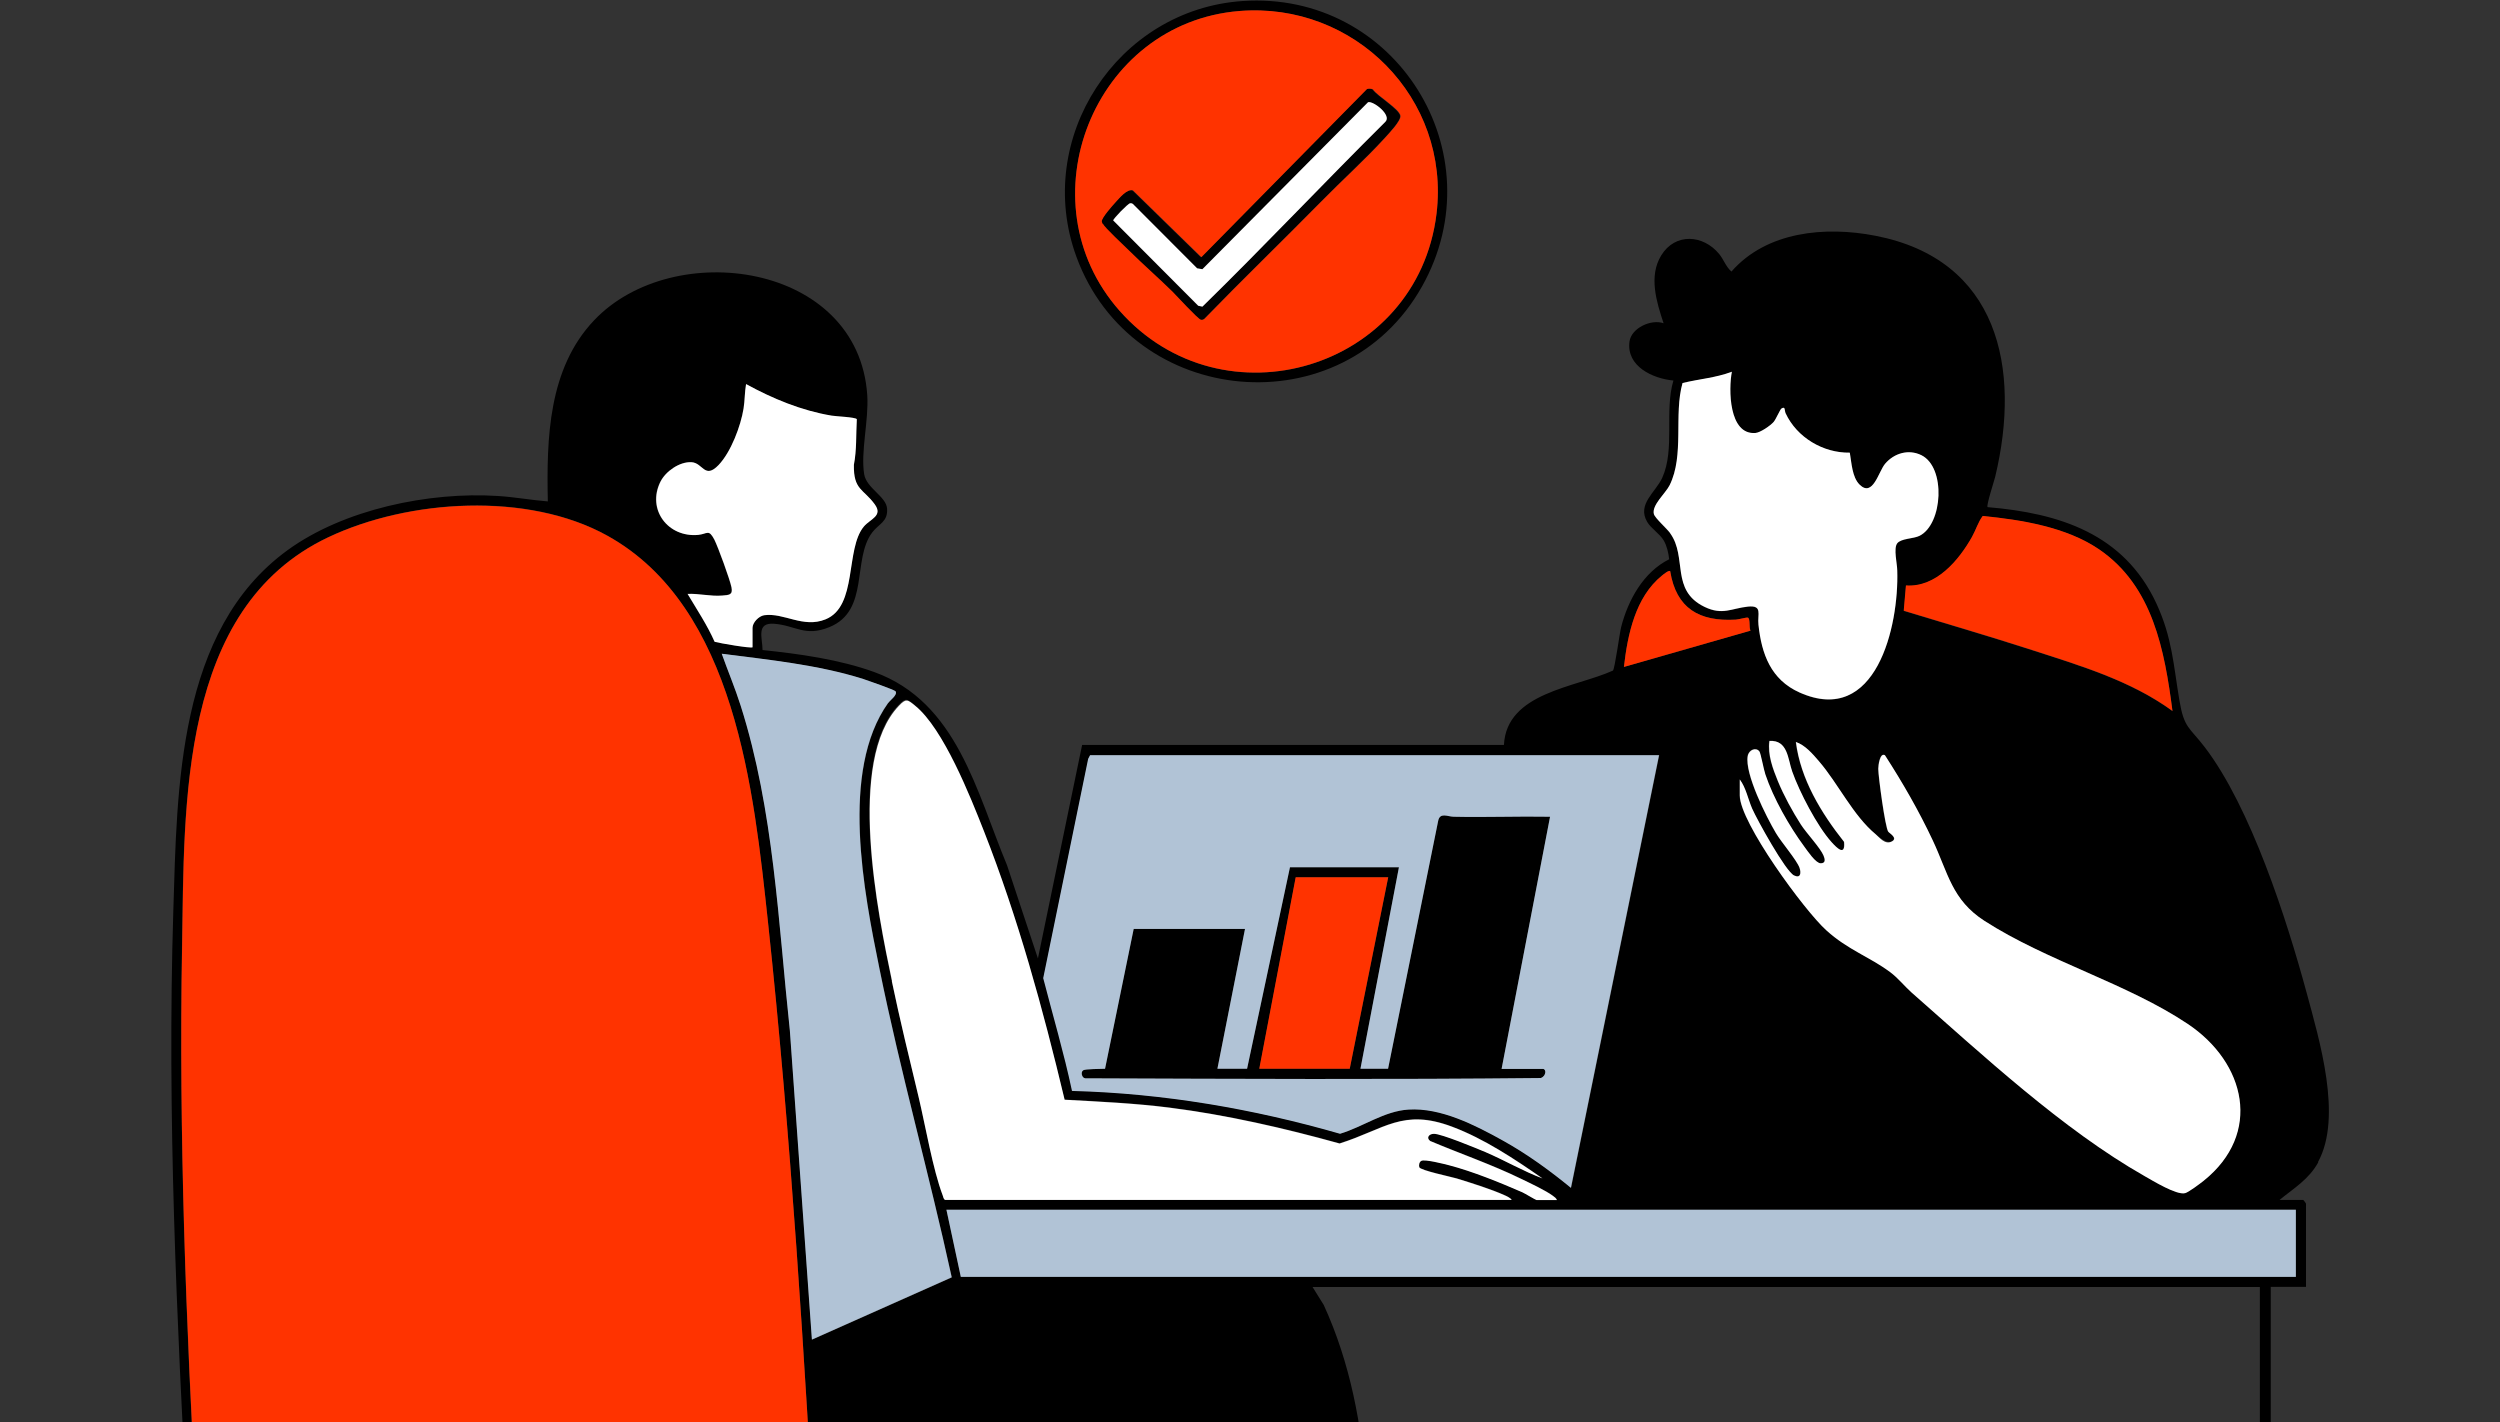 <?xml version="1.0" encoding="UTF-8"?>
<svg id="Warstwa_1" xmlns="http://www.w3.org/2000/svg" version="1.1" viewBox="0 0 1702.2 968.2">
  <rect x="0" y="0" width="1702.2" height="968.2" fill="#333333" stroke="none"/>
  <!-- Generator: Adobe Illustrator 29.5.0, SVG Export Plug-In . SVG Version: 2.1.0 Build 137)  -->
  <defs>
    <style>
      .st0 {
        fill: #fff;
      }

      .st1 {
        fill: #f30;
      }

      .st2 {
        fill: #b1c3d6;
      }
    </style>
  </defs>
  <g>
    <path d="M1578.3,791.2c16.8-30.7.9-83.1-7.8-115.4-13.6-50.1-38-125.9-69.2-166.9-10.6-13.9-14.2-12.9-17.4-32.1-4.1-24.4-4.9-42.7-15.7-66-22-47.3-65.9-61.4-114.9-65.5-1-1.1,4.5-17.8,5.2-20.7,17.7-73.9,2.3-147.9-81.7-164.1-34-6.6-73.9-3-97.9,24.4-3.7-3.2-5.3-8.2-8.3-11.9-10.9-13.3-30-14.6-39.5.9-8.7,14.2-3.2,31.7,1.6,46.2-8.4-3-21.9,3.2-23.2,12.4-2.3,16.9,15.8,25.3,29.9,26.6-6.2,20.6,1.2,46.7-7.6,66.2-4.5,9.9-17.3,18-10.3,30,2.6,4.5,8.5,8,11.3,12.7,2.2,3.8,3.2,8.4,3.7,12.8-17.5,8.7-28,27.8-32.7,46.2-1.1,4.4-4.3,28.5-5.6,29.6-25.7,11.6-72.4,14.9-74.2,50.6h-287.2l-30.1,145.4-21-63.4c-20.8-49.9-34-111.2-90.4-131.6-23.7-8.6-51.1-12.4-76.1-15,0-8-4.6-18.8,7.8-17.9,14.7,1.1,21,9.1,37.7,2.3,27.6-11.2,15.3-46.2,29.2-64.5,4.6-6,10.7-7.2,10.1-16.2-.6-8.3-14-13.8-15.6-23.4-2.5-15.2,3.2-36.7,2.1-53.8-6-90.5-132.3-107.7-186-51-31.2,32.9-32.4,80.4-31.5,123.3-11.4-.9-22.7-3-34.1-3.7-46.8-3-104.9,9.1-143.1,36.9-75,54.5-75.2,162-77.8,245.6-4.3,139.4,2.4,278.4,9.8,417.5,2,38.3,1.8,72.3,28.1,103.1,2.3,2.7,8.2,6.9,8.7,10.1v439.9l1.5,1.7,1375.2.4c2.2.5,4.6-4.8,4.8-6.4v-710.3h24v-56.6c0-.3-1.7-2.6-1.9-2.6h-16.1c10-8.2,19.9-13.9,26.4-25.7h-.2ZM1489.3,697c39.6,26.4,51.1,74.6,10.9,106.9-2.4,1.9-10.2,7.8-12.6,8.4-5.8,1.5-22-8.4-27.7-11.7-55.6-31.6-110.3-82.6-158.5-124.9-5-4.4-9.2-9.8-14.6-13.9-14.3-10.6-28.9-15.2-43.5-28.5-14.7-13.4-58.9-73.4-58.9-91.8v-10.9c4.2,5.5,5.5,13.2,8.4,19.8,3.3,7.5,22.8,43,28.6,45.6,4.4,2,5-1.6,3.7-5.2-1.8-5.3-12.3-17.4-16.1-23.7-6.5-11-21.3-40.3-19.2-52.4.8-4.4,5.8-6.3,8-3.1.9,1.3,2.9,12.3,4,15.5,5.4,16.2,16.3,35.4,26.5,49.2,2.3,3.1,7.5,11.4,11.2,11.4s3-2.6,2-5.1c-2.1-5.2-11.7-15.4-15.5-21.3-5.6-8.7-11.7-19.9-15.6-29.4-3.5-8.6-7.2-18.1-5.8-27.5,12.6-.8,12.5,12.4,15.5,20.8,4.9,13.9,17,37.3,26.8,48.1,3.6,4,9.5,9.9,8.5-.2-15.6-19.7-29.7-42.7-32.8-68,6.4,2.2,11.4,8.1,15.7,13.1,13.1,15.3,23.2,37,38.7,49.8,2.5,2.1,7.6,6.5,10.8,4.9,4.6-2.3-1.5-5.6-2.3-6.7-2.1-2.7-6.7-37.6-6.8-42.8,0-2.2,1.1-11.2,4.5-9.3,11.9,18.6,23.1,37.8,32.5,57.9,10.4,22.3,13,40.5,35.2,54.8,42.6,27.5,97,42.5,138.3,70.1h.1ZM1342.8,365.4c2.6-4.6,4-9.8,7.2-14,26.4,2.6,56.9,7.5,79.2,22.7,36.7,25,44.7,68.8,50,110.1-28.3-20.6-62.4-30.7-95.4-41.4-29-9.4-58.4-17.9-87.5-26.8l1.5-17.2c20.5,1.4,36-17,45.1-33.3h0ZM1126.1,350.1c-1.6-6,8-14.2,10.7-19.6,10.1-20.5,2.7-47.9,8.8-69.6,11.3-2.7,22.5-3.4,33.6-7.7-2.2,11.7-2.2,43.1,16,41.7,3.3-.3,10.3-5,12.5-7.6,1.4-1.7,4.4-8.5,5.2-9,3-1.9,2,1.3,2.9,3.2,7.7,16.5,25.6,27.1,43.7,26.8,1.2,6.7,1.5,16.7,6.7,21.8,8.9,8.8,12.8-8.9,17.3-14.2,6-7.2,15.9-10.2,24.7-5.9,16.9,8.3,14.7,47-1.2,54.9-4.1,2.1-12.4,1.7-15.2,5.1-2.8,3.5-.2,13.9,0,18.6,1.2,37.8-14.3,106.3-66.5,83-19.5-8.7-25.8-26.2-28-46.2-.8-7.1,3.1-13.3-7.1-12.3-11.3,1.2-17.4,6.1-29.6.2-23.3-11.3-11.6-33.8-23.4-50.1-2.2-3-10.3-10.2-11.1-13h0ZM1131.6,391.9c.9-.8,4.7-3.9,5.6-3,4.1,25.4,19.9,34.4,44.6,33,1.8,0,7.3-1.6,8.2-1.4,2,.5.7,6.9,1.9,8.9l-86.2,24.7c2.5-22,7.8-47.6,25.9-62.2h0ZM741.1,516.6l1.3-2.5h387.4l-60,294.6c-14.6-11.9-30.3-23.2-46.7-32.4-18.8-10.4-42-22.3-63.9-20.9-16.5,1.1-30.9,11.7-46.4,16.4-59.3-17.1-120.8-27.5-182.6-29.2-5.4-25.9-13-51.2-19.6-76.8l30.6-149.3h0ZM623.1,480.4c19.2,15.6,37.5,61.8,46.7,85.2,23.3,59.3,40.2,121,55,183,23.9,1.3,47.8,2.4,71.5,5.4,39.1,5,77.8,13.8,115.7,24.4,30.7-9.6,43.1-24.1,76.7-11.4,21.8,8.2,42.5,22,61.5,35.2-13.3-5-25.9-12.4-39-18-6.1-2.6-29.8-12.5-34.9-12.4-3.4,0-5.5,2.7-2.6,4.9,20.6,8.7,41.9,16,62,25.8,5.9,2.9,16.5,7.8,21.5,11.5,1,.8,2.3,1.6,2.8,2.9h-13.9c-.6,0-8.1-4.6-9.7-5.3-15.3-6.7-33.8-14.2-49.9-18.4-3.4-.9-16.4-4.2-18.8-3s-1.9,3-1.4,4.4c.7,2.1,21.7,6.5,25.4,7.6,10,3,23.5,7.2,32.8,11.5,1.4.6,3.9,1.8,4.7,3.1h-385.9c-1.1-.7-1.1-1.9-1.5-3-6.7-17.6-11.7-47.5-16.4-66.9-6.3-26.3-12.7-52.7-18.3-79.2-9.7-46.4-31-150.1,4.6-187.6,5-5.3,5.9-4.3,11.2,0l.2.3h0ZM587.8,462.4c2.7.9,21.4,7.4,22,8.4,1.5,2.4-3.6,5.9-5,7.9-32.9,46.2-16.5,128.9-5.9,181,14.3,70.5,33.8,139.8,49.2,210.1l-95.2,42.4-15-210.3c-8-73.7-10.9-150.4-33.5-221.3-3.8-12-8.7-23.6-12.9-35.4,31.9,4.1,65.7,7.5,96.4,17.2h0ZM449.6,328c3.5-7.1,13.1-13.8,21.2-13.3,7.8.5,8.9,11.8,18.4,1.9,8.4-8.7,15.2-26.6,17-38.5.9-5.7.8-11,1.7-16.6,18,10,37.9,18.1,58.3,21.5,2.9.5,16.1,1,17.1,2.4-.6,10.4,0,20.9-2,31.1-.4,17.3,6.5,16.3,14.3,27,5.7,7.8-3.1,9.8-7.5,15-12.8,15.3-4,54.2-26.1,63.2-15.3,6.2-28.3-4.7-41.8-2.8-3.7.5-7.9,4.9-7.9,8.6v13.1c-.9.9-22.8-2.8-25.9-3.7-5-11.5-12-21.9-18.4-32.6,7.8-.4,15.7,1.8,23.7,1.1,4.4-.4,7.2-.3,6.2-5.5s-9.2-27.7-11.7-32.6c-3.9-7.5-4.7-3.8-11-3.2-20.6,1.9-35.1-17.2-25.7-36.2h.1,0ZM133.7,1029.4c-7.1-128.2-12-256.5-9.8-385.2,1.7-96.1-2.4-230,99.5-278.4,54.8-26,136-31.2,190-1.2,87.5,48.4,99.9,174.1,109.5,263.1,15.7,146.4,24.8,295.2,33,442.3.4,7.1,0,14.7.8,21.7.5,5.3,2.4,8.5,8.3,6.8l141.7-60.4c-3.3,33-12.3,62.5-38.6,83.9-56.6,46.1-179,54.7-250.5,59.2-72,4.6-167.5,10.7-232.1-25.8-50.9-28.7-48.9-74.3-51.7-126h-.1,0ZM221.8,1507.4c-27.7-1.6-49.5,19.2-45.9,47.4,1.7,13.6,11.6,23.9,22.3,31.3h-27.8v-431.8c15.7,9.7,32.5,17.5,50.3,22.9,50.1,15.2,104,14.8,156,13.1v197.5c-47.6,40.7-96.6,79.8-144.5,120.2-3.1,1.8-7-.4-10.4-.6h0ZM372.8,1573.1c4.2,5.9,10.1,8.1,15.2,12.9h-152.2c2-2.7,5.4-3.9,7.9-6,13.4-11.6,18.4-32.2,11-48.5-1.3-2.8-8-10.7-6.8-12.8l136-81.1,14.6,73.5c-28.9,3.3-42.3,38.7-25.7,62h0ZM404.5,1509.6c-4.8-22.3-6.9-45.2-11.6-67.5-.4-2-2.7-12.6-3.4-13.1-1.5-1.1-4.4,0-5.8,1l-139,83.7c-2.6,1.9-8,1.5-7.4-2.6l145.4-119.7v-202l42.8-3v202.8c0,1.2,3,5.4,4.1,6.4l141.3,115.5c1.2,2.2-2.2,3.5-4,3.5s-11.2-5.9-14.1-7.5c-41.2-24.1-81.7-51.4-123.3-74.7-2.1-1.2-7.8-5.1-9.6-3.2-5.4,26.4-8.3,53.6-13.2,80.2h-2.2v.2h0ZM423.2,1586.1l9.4-6.7c22.7-22.5,13-62.5-19.2-68.6l9.9-68.8,1.8-4.2,135,81c1.6,2.6-5.2,10.5-6.5,13.7-6.3,15.3-2.6,34.3,9.1,45.9l10.5,7.9h-150v-.2h0ZM610,1586.1l7.5-5.6c30.8-26.5,11.5-75.8-29.7-73.1-3,.2-8.7,2.1-10.8,1.2l-144.8-119.9v-202c42.1-3.4,84.2-7.8,125.9-14.1l39.1,130.5c2.1,3.8,17.7-2.4,21.7-.9l77.3,284h-86.2,0ZM745,1586.1h-41.6l-63.4-229.4h105v229.4ZM745,1349.9h-106.5l-12.7-50.2,119.2-18.8v69ZM751,1586.1v-229.4h135.8c0,9.1-1.6,18.2-2.2,27.4-.7,10.7-.8,21.5-1.5,32.2-2.3,33.1-12,49,23,67,39,20,107.6,30.9,131.8,71.4,5.8,9.8,8.5,20.9,12.4,31.4h-299.3ZM751,1349.9v-69.7l144-23.2-7.5,92.9h-136.5ZM1288.3,1391.2c-34.6-42-59.8-92-71.3-145.4-12.5-58.2-12-116-7.9-175.1.6-8.6-.2-17.4,2.3-25.9,2.5-1.8,27.6,30.3,29.9,33.5,13.7,18.9,29.5,46.3,34.3,69.2,2.3,11-.9,17.6-1.9,28.1-2.4,25-1.9,53.6,0,78.7,3.7,47.1,14.6,94.4,35.2,136.8h-20.6ZM1319.2,1391c-16.4-21.4-24.4-50.8-30.1-77.1-25.1-113.7,0-200.4,26.1-309,.6-2.5,4.2-21.6,5.4-21.6,20.9,32,33.3,70.5,41.4,107.8,14.6,67.1,17.9,143.7,10.7,211.9-3.1,29.7-9.1,59.9-21.1,87.2-10.7,1.5-21.6.8-32.4.7h0ZM1404.6,1391.2h-45.4c12.6-32.3,18.2-67.1,21-101.6,1.6-20,1.3-40.1,1.5-59.9.5-45.7,18.3-85.2,39.4-124.9,11.5-21.7,24.7-43.6,41.6-61.5-.8,5.7,1.3,11.3,1.5,16.8,4.9,93.9-6.4,218.8-45.1,305-1.5,3.4-12.6,26-14.5,26h0ZM1538.4,1586.1h-90v-190.8c0-.5-3-4.1-3.4-4.1h-31.1c24.5-48.3,39.3-100.6,47.1-154.2,5.2-35.4,8.5-71.4,9.2-107,.6-31.7.3-63.6-2.4-95.1-2.9-4.8-7.3-.2-10,2.5-34.4,34.6-58.4,96.3-75.3,141.4-.4,1-.2,2.3-1.6,2.5-4-51.8-12.5-103.7-30.9-152.4-4.2-11-20.5-50.9-29.4-56.1-1.7-1-3.5-1.3-5,.4-2.1,2.4-5.1,23.7-6.3,28.9-8.5,37.6-19.8,74.4-27,112.4-1,5.5-1.5,11.6-2.6,16.9-.2,1,0,1.9-1.1,2.6-12.3-31.2-29.8-61.3-53.2-85.5-3.2-3.3-14.5-16.5-19.2-10.9-1.4,1.7-2.6,13.5-2.9,16.6-9.7,84.9-4.3,186.9,31.6,265.3,11.9,25.9,27.8,48.5,44.1,71.7h-46.1c-.2,0-3.4,2.4-3.4,2.6v192.3h-173.2c-2.6-11.9-6.9-25.4-13.4-35.8-15.4-24.6-53.8-42.2-80.2-52.5-18.7-7.3-65.5-19.1-74.3-37.4-3.6-7.6-.6-19.4,0-27.6.6-10.5.8-21,1.5-31.5,3.3-48.7,8.8-97.3,11.2-146.1,5.4-2.8,18.2.8,20.1-6.2,1.3-4.6,1.9-14.1,2.4-19.3,2.9-28.1,3.8-57.2,5.3-85.4,4.4-84.9,8.6-176.8-27.6-255.8l-7.6-12.2h645v709.9h-.3,0ZM1563.2,823.7v45.7h-909l-9.8-45.7h918.8Z"/>
    <path d="M968.3,194.9C1019.1,104.2,950.3-6.4,846,.7c-85.2,5.8-142.6,93.5-113.1,174.1,37.9,103.5,181.4,116.4,235.4,20.1h0ZM843.8,7.5c78.3-6.4,143.8,59.4,134.3,138-12.8,106-145.5,145.9-215.9,66-65.7-74.5-17.6-195.9,81.6-204h0Z"/>
    <path d="M738.9,734.2c103.4.4,207,.9,310.3-.2,3.7-1.5,3.7-6.2,1.3-6.2h-28.1l33-171.7c-21.9-.4-43.8.5-65.7,0-4.1,0-9.3-3.2-10.5,2.9l-34.1,168.7h-18.8l26.2-137.2h-74.2l-29.2,137.2h-20.2l18.8-95.2h-75.8l-19.5,95.2c-2.6.2-13.4,0-15,1.1s-.8,5.1,1.5,5.3h0ZM882.2,597.3h63l-26.2,130.4h-61.5l24.8-130.4h0Z"/>
    <path d="M797.8,198.4c3,2.9,17.7,19.1,19.6,19.4.8.1,1.5,0,2.2-.4,26.2-27,53.3-53.2,79.7-80,13.9-14.2,30.4-29.1,43.5-43.5,2.6-2.9,11-11.6,10.5-15-.7-4.7-15.7-13.4-18.8-18-1.2-.6-2.7-.6-4-.2l-112.8,114.5-46.6-45.5c-4-1.2-9.3,5.4-11.8,8.1-2.1,2.2-9.5,10.6-9.4,13.1,0,.6.3,1.2.6,1.7,1.1,2.5,14.8,15.2,17.8,18.2,9.5,9.4,19.7,18.3,29.3,27.7h.2ZM769.4,138.4c.7,0,1.3,0,1.8.4l43.8,43.9,3.6.6,112.8-113.7c3.5-1,16.3,8.9,11.8,13.3-42,41.6-82.4,84.6-124.6,125.9l-2.9-.6-57.9-58.1c0-1.2,10.1-11.5,11.5-11.7h.1Z"/>
  </g>
  <g>
    <path class="st0" d="M1283.4,514.2c-3.4-1.9-4.5,7-4.5,9.3,0,5.2,4.7,40,6.8,42.8.8,1.1,6.9,4.4,2.3,6.7s-8.3-2.8-10.8-4.9c-15.5-12.8-25.5-34.5-38.7-49.8-4.3-5-9.3-10.9-15.7-13.1,3.2,25.3,17.2,48.3,32.8,68,1,10.1-4.9,4.2-8.5.2-9.8-10.9-21.9-34.2-26.8-48.1-3-8.4-2.9-21.6-15.5-20.8-1.3,9.4,2.3,18.9,5.8,27.5,3.9,9.5,10,20.7,15.6,29.4,3.7,5.8,13.4,16,15.5,21.3,1,2.5,1.4,5.1-2,5.1s-8.9-8.3-11.2-11.4c-10.2-13.8-21.1-33-26.5-49.2-1.1-3.2-3.1-14.2-4-15.5-2.2-3.1-7.2-1.3-8,3.1-2.1,12.1,12.7,41.4,19.2,52.4,3.7,6.3,14.2,18.4,16.1,23.7,1.2,3.6.7,7.3-3.7,5.2-5.8-2.7-25.3-38.1-28.6-45.6-2.8-6.5-4.2-14.2-8.4-19.8v10.9c0,18.4,44.1,78.5,58.9,91.8,14.6,13.3,29.2,17.9,43.5,28.5,5.4,4,9.6,9.4,14.6,13.9,48.2,42.4,102.9,93.3,158.5,124.9,5.7,3.2,21.9,13.2,27.7,11.7,2.4-.6,10.2-6.5,12.6-8.4,40.2-32.2,28.7-80.5-10.9-106.9-41.4-27.6-95.7-42.7-138.3-70.1-22.2-14.3-24.7-32.5-35.2-54.8-9.4-20-20.5-39.3-32.5-57.9h-.1Z"/>
    <path class="st0" d="M1137.2,363.1c11.8,16.3,0,38.8,23.4,50.1,12.2,5.9,18.3,1,29.6-.2,10.1-1,6.3,5.2,7.1,12.3,2.1,20.1,8.5,37.5,28,46.2,52.2,23.3,67.7-45.2,66.5-83,0-4.7-2.7-15.1,0-18.6,2.7-3.4,11-3,15.2-5.1,15.8-7.9,18.1-46.6,1.2-54.9-8.8-4.3-18.6-1.3-24.7,5.9-4.5,5.4-8.3,23-17.3,14.2-5.2-5.1-5.5-15.1-6.7-21.8-18.1.3-36-10.3-43.7-26.8-.9-1.9,0-5.1-2.9-3.2-.8.5-3.8,7.4-5.2,9-2.2,2.6-9.2,7.4-12.5,7.6-18.2,1.4-18.3-30-16-41.7-11.1,4.2-22.3,4.9-33.6,7.7-6.1,21.7,1.4,49.1-8.8,69.6-2.7,5.4-12.3,13.6-10.7,19.6.7,2.7,8.9,9.9,11.1,13h0Z"/>
    <path class="st0" d="M512.4,440.6v-13.1c0-3.6,4.2-8,7.9-8.6,13.5-1.9,26.5,9,41.8,2.8,22-8.9,13.3-47.9,26.1-63.2,4.4-5.2,13.1-7.2,7.5-15-7.8-10.8-14.6-9.7-14.3-27,2-10.3,1.4-20.7,2-31.1-1-1.4-14.2-1.9-17.1-2.4-20.5-3.4-40.3-11.6-58.3-21.5-1,5.6-.8,10.9-1.7,16.6-1.9,11.9-8.6,29.7-17,38.5-9.5,9.9-10.6-1.4-18.4-1.9-8.1-.5-17.7,6.2-21.2,13.3-9.4,19,5.2,38.1,25.7,36.2,6.3-.6,7.1-4.2,11,3.2,2.5,4.9,10.7,27.4,11.7,32.6s-1.8,5.1-6.2,5.5c-7.9.7-15.9-1.5-23.7-1.1,6.4,10.8,13.3,21.1,18.4,32.6,3.1.9,25,4.7,25.9,3.7h-.1,0Z"/>
    <polygon class="st0" points="751 1349.9 887.4 1349.9 894.9 1257 751 1280.2 751 1349.9"/>
    <polygon class="st0" points="638.4 1349.9 745 1349.9 745 1281 625.7 1299.7 638.4 1349.9"/>
    <path class="st0" d="M607.2,667.9c5.5,26.5,12,52.9,18.3,79.2,4.6,19.4,9.7,49.3,16.4,66.9.4,1.1.5,2.3,1.5,3h385.9c-.8-1.3-3.3-2.5-4.7-3.1-9.3-4.2-22.8-8.4-32.8-11.5-3.7-1.1-24.7-5.5-25.4-7.6-.5-1.4,0-3.7,1.4-4.4,2.4-1.2,15.3,2.1,18.8,3,16.1,4.2,34.5,11.7,49.9,18.4,1.6.7,9.2,5.3,9.7,5.3h13.9c-.5-1.3-1.7-2.1-2.8-2.9-5-3.7-15.5-8.6-21.5-11.5-20.1-9.8-41.4-17.1-62-25.8-2.9-2.2-.8-4.9,2.6-4.9,5,0,28.7,9.8,34.9,12.4,13.1,5.6,25.7,13,39,18-19-13.2-39.7-27-61.5-35.2-33.7-12.7-46,1.7-76.7,11.4-37.9-10.5-76.6-19.4-115.7-24.4-23.7-3-47.6-4.1-71.5-5.4-14.8-62-31.7-123.7-55-183-9.2-23.4-27.5-69.6-46.7-85.2-5.3-4.3-6.2-5.3-11.2,0-35.6,37.4-14.4,141.1-4.6,187.6l-.2-.3h0Z"/>
    <path class="st0" d="M818.7,208.8c42.2-41.3,82.7-84.3,124.6-125.9,4.5-4.5-8.3-14.4-11.8-13.3l-112.8,113.7-3.6-.6-43.8-43.9c-.6-.4-1.2-.5-1.8-.4-1.4.1-11.5,10.5-11.5,11.7l57.9,58.1,2.9.6h-.1Z"/>
  </g>
  <g>
    <path class="st1" d="M417.6,1181.3c71.5-4.6,193.9-13.2,250.5-59.2,26.3-21.4,35.4-51,38.6-83.9l-141.7,60.4c-5.9,1.7-7.7-1.5-8.3-6.8-.7-7-.4-14.7-.8-21.7-8.2-147.1-17.3-295.9-33-442.3-9.6-89-22-214.7-109.5-263.1-54.1-29.9-135.2-24.8-190,1.2-101.8,48.3-97.7,182.2-99.4,278.3-2.3,128.7,2.7,257,9.8,385.2,2.8,51.7.8,97.2,51.7,126,64.6,36.5,160.1,30.4,232.1,25.8h0Z"/>
    <path class="st1" d="M905.9,1483.3c-35-18-25.3-33.9-23-67,.8-10.7.8-21.5,1.5-32.2.6-9.1,2.2-18.2,2.2-27.4h-135.8v229.4h299.2c-3.9-10.6-6.6-21.7-12.4-31.4-24.2-40.5-92.8-51.3-131.8-71.4h0Z"/>
    <path class="st1" d="M1362,1091.2c-8.1-37.3-20.5-75.8-41.4-107.8-1.2,0-4.8,19.1-5.4,21.6-26.1,108.6-51.2,195.2-26.1,309,5.8,26.2,13.7,55.7,30.1,77.1,10.8,0,21.7.8,32.4-.7,12-27.3,18-57.5,21.1-87.2,7.2-68.2,3.9-144.8-10.7-211.9h0Z"/>
    <path class="st1" d="M1462.7,1043.3c-16.9,17.8-30.1,39.8-41.6,61.5-21.1,39.7-38.9,79.2-39.4,124.9-.2,19.9,0,39.9-1.5,59.9-2.8,34.5-8.4,69.3-21,101.6h45.4c2,0,13-22.6,14.5-26,38.8-86.3,50-211.1,45.1-305-.3-5.5-2.4-11.1-1.5-16.8h0Z"/>
    <path class="st1" d="M429.6,1395.7c-1.2-1-4.1-5.2-4.1-6.4v-202.8l-42.8,3v202l-145.4,119.7c-.6,4,4.8,4.5,7.4,2.6l139-83.7c1.5-1,4.3-2.1,5.8-1,.7.5,2.9,11.2,3.4,13.1,4.7,22.3,6.8,45.2,11.6,67.5h2.2c4.9-26.6,7.7-53.8,13.2-80.2,1.8-1.9,7.5,2,9.6,3.2,41.6,23.2,82.1,50.5,123.3,74.7,2.9,1.7,11.5,7.5,14.1,7.5s5.2-1.4,4-3.5l-141.3-115.5v-.2h0Z"/>
    <polygon class="st1" points="703.3 1586.1 745 1586.1 745 1356.7 640 1356.7 703.3 1586.1"/>
    <path class="st1" d="M1273.7,1175.7c1-10.5,4.2-17.1,1.9-28.1-4.8-22.9-20.6-50.3-34.3-69.2-2.3-3.2-27.4-35.3-29.9-33.5-2.4,8.4-1.7,17.3-2.3,25.9-4.1,59.1-4.6,116.8,7.9,175.1,11.4,53.5,36.7,103.4,71.3,145.4h20.6c-20.7-42.5-31.6-89.7-35.2-136.8-1.9-25.1-2.4-53.7,0-78.7h0Z"/>
    <path class="st1" d="M1479.2,484.1c-5.4-41.2-13.3-85.1-50-110.1-22.3-15.2-52.8-20.1-79.2-22.7-3.2,4.2-4.6,9.4-7.2,14-9.1,16.2-24.6,34.7-45.1,33.3l-1.5,17.2c29.2,8.9,58.5,17.4,87.5,26.8,33,10.7,67.1,20.8,95.4,41.4h0Z"/>
    <path class="st1" d="M1190,420.5c-.9-.2-6.4,1.3-8.2,1.4-24.7,1.4-40.5-7.5-44.6-33-.9-.9-4.7,2.3-5.6,3-18.1,14.6-23.4,40.2-25.9,62.2l86.2-24.7c-1.2-2,0-8.4-1.9-8.9Z"/>
    <path class="st1" d="M978.1,145.5c9.5-78.6-56-144.4-134.3-138-99.2,8.1-147.3,129.5-81.6,204,70.4,79.8,203,40,215.9-66h0ZM750.8,152.5c-.2-.6-.5-1.1-.6-1.7-.2-2.4,7.3-10.8,9.4-13.1,2.6-2.8,7.8-9.3,11.8-8.1l46.6,45.5,112.8-114.5c1.3-.4,2.7-.3,4,.2,3.1,4.6,18.1,13.3,18.8,18,.5,3.4-7.9,12.1-10.5,15-13.1,14.4-29.6,29.3-43.5,43.5-26.4,26.8-53.5,53-79.7,80-.7.4-1.4.6-2.2.4-1.9-.3-16.7-16.5-19.6-19.4-9.6-9.4-19.8-18.3-29.3-27.7-3-3-16.7-15.7-17.8-18.2h-.2Z"/>
    <polygon class="st1" points="857.4 727.7 919 727.7 945.2 597.3 882.2 597.3 857.4 727.7"/>
  </g>
  <g>
    <path class="st2" d="M912.6,771.9c15.5-4.7,29.9-15.4,46.4-16.4,21.9-1.4,45.2,10.5,63.9,20.9,16.5,9.1,32.2,20.5,46.7,32.4l60-294.6h-387.4l-1.3,2.5-30.6,149.3c6.6,25.6,14.1,50.9,19.6,76.8,61.9,1.6,123.3,12.1,182.6,29.2h0ZM737.4,728.8c1.6-1.1,12.5-.9,15-1.1l19.5-95.2h75.8l-18.8,95.2h20.2l29.2-137.2h74.2l-26.2,137.2h18.8l34.1-168.7c1.2-6.1,6.4-3,10.5-2.9,21.9.5,43.8-.4,65.7,0l-33,171.7h28.1c2.4,0,2.4,4.7-1.3,6.2-103.3,1.1-206.9.6-310.3.2-2.3-.2-3.2-4.2-1.5-5.3h0Z"/>
    <path class="st2" d="M604.8,478.6c1.4-2,6.5-5.5,5-7.9-.6-1-19.3-7.5-22-8.4-30.7-9.7-64.5-13.1-96.4-17.2,4.2,11.8,9.1,23.4,12.9,35.4,22.6,71,25.6,147.6,33.5,221.3l15,210.3,95.2-42.4c-15.3-70.3-34.9-139.6-49.2-210.1-10.6-52.1-27-134.8,5.9-181h.1Z"/>
    <polygon class="st2" points="644.4 823.7 654.2 869.4 1563.2 869.4 1563.2 823.7 644.4 823.7"/>
  </g>
</svg>